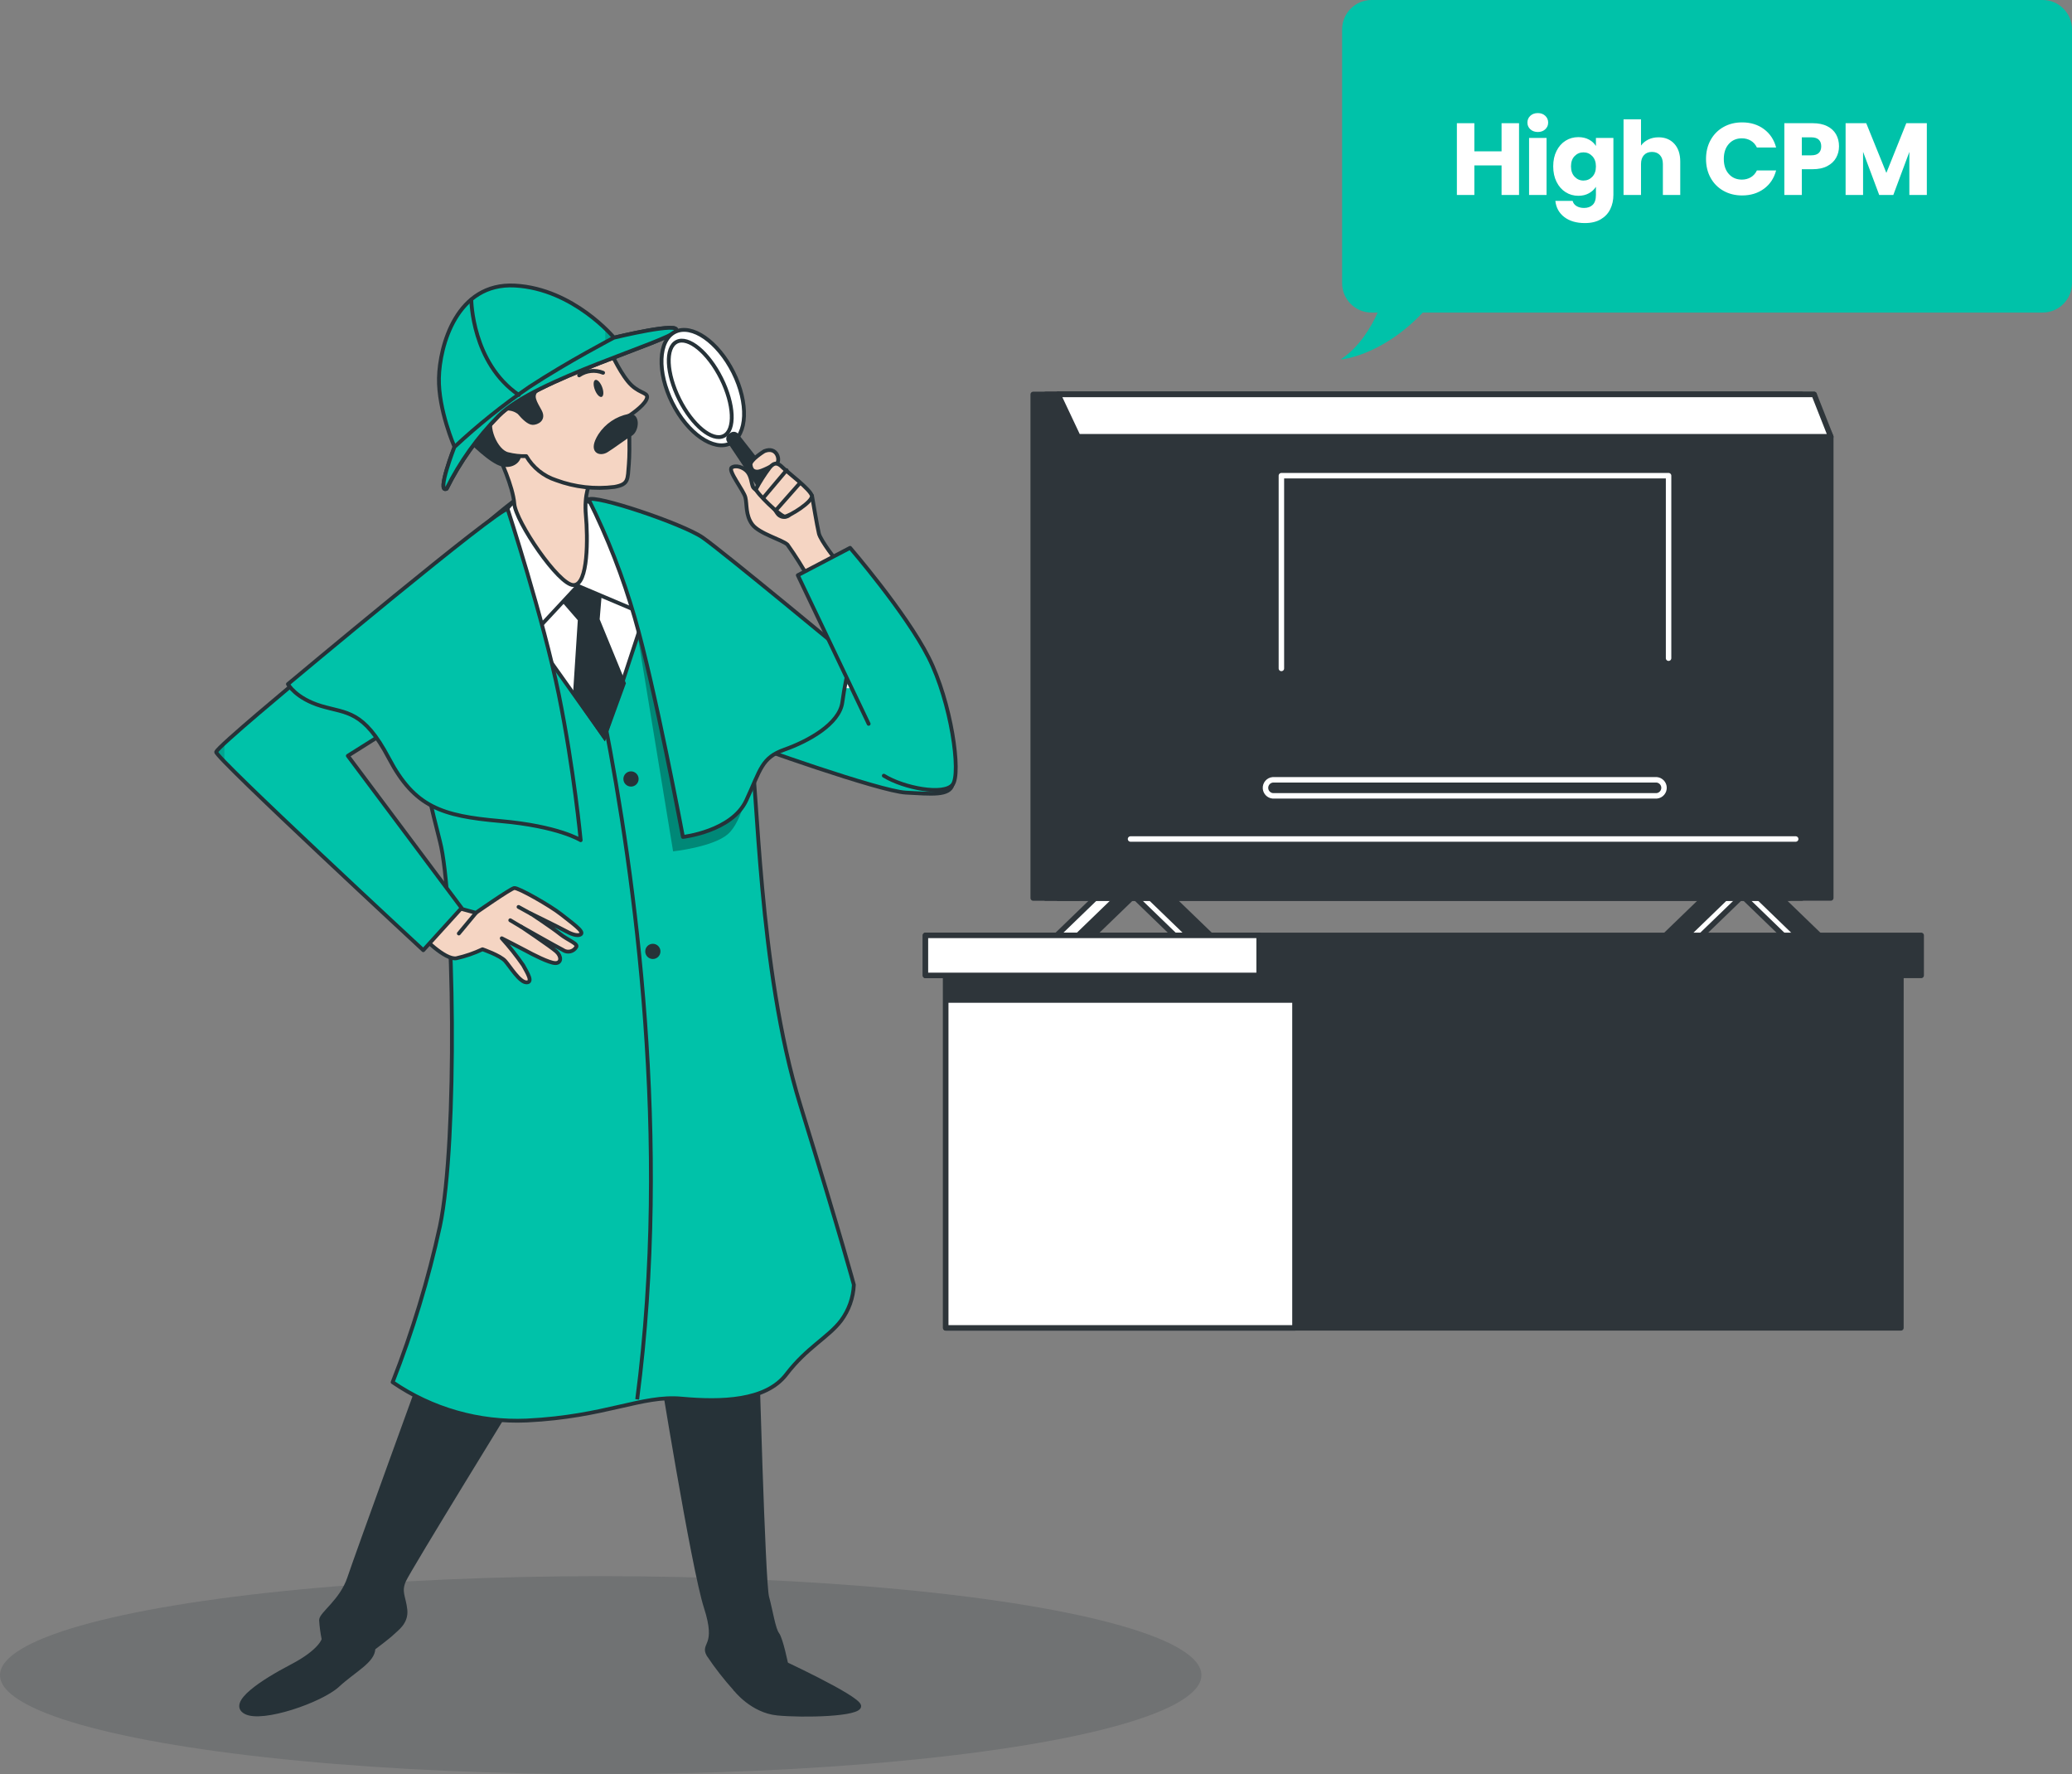 <?xml version="1.0" encoding="UTF-8"?>
<svg id="Layer_1" data-name="Layer 1" xmlns="http://www.w3.org/2000/svg" xmlns:xlink="http://www.w3.org/1999/xlink" viewBox="0 0 811.13 694.37">
  <rect x="0" y="0" width="811.13" height="694.37" fill="#808080" stroke="none"/>
  <defs>
    <style>
      .cls-1, .cls-2, .cls-3, .cls-4, .cls-5 {
        fill: none;
      }

      .cls-6, .cls-7, .cls-8, .cls-9, .cls-3, .cls-10, .cls-4, .cls-11, .cls-12 {
        stroke-linecap: round;
        stroke-linejoin: round;
      }

      .cls-6, .cls-7, .cls-13, .cls-2, .cls-10, .cls-4, .cls-5, .cls-14, .cls-12 {
        stroke-width: 1.5px;
      }

      .cls-6, .cls-7, .cls-13, .cls-2, .cls-10, .cls-4, .cls-14, .cls-12 {
        stroke: #263238;
      }

      .cls-6, .cls-15 {
        fill: #00c2a9;
      }

      .cls-7, .cls-16, .cls-13 {
        fill: #263238;
      }

      .cls-17 {
        opacity: .3;
      }

      .cls-17, .cls-18 {
        isolation: isolate;
      }

      .cls-18 {
        opacity: .15;
      }

      .cls-8, .cls-9, .cls-3, .cls-11 {
        stroke-width: 2.14px;
      }

      .cls-8, .cls-3, .cls-5 {
        stroke: #fff;
      }

      .cls-8, .cls-11, .cls-19 {
        fill: #2e353a;
      }

      .cls-9, .cls-20, .cls-14, .cls-12 {
        fill: #fff;
      }

      .cls-9, .cls-11 {
        stroke: #2e353a;
      }

      .cls-13, .cls-2, .cls-5, .cls-14 {
        stroke-miterlimit: 10;
      }

      .cls-10, .cls-21 {
        fill: #f5d5c3;
      }

      .cls-22 {
        clip-path: url(#clippath-3);
      }

      .cls-23 {
        clip-path: url(#clippath-4);
      }

      .cls-24 {
        clip-path: url(#clippath-7);
      }

      .cls-25 {
        clip-path: url(#clippath-6);
      }

      .cls-26 {
        clip-path: url(#clippath-5);
      }

      .cls-19 {
        opacity: .19;
      }

      .cls-27 {
        clip-path: url(#clippath);
      }
    </style>
    <clipPath id="clippath">
      <path class="cls-1" d="M227.26,194.75c14.06,2.49,42.46,11.85,49.46,24.37,7.01,12.52,14.02,58.06,17.02,73.06,3,15,2.98,86.58,19.5,140.12,16.52,53.54,21.02,70.55,21.02,70.55-.23,5.07-1.96,9.95-4.99,14.02-4.93,6.52-13.42,10.52-21.43,21.02-8.02,10.5-25.48,10.95-41.04,9.52-15.56-1.44-29.53,7.05-60.57,8.57-18.67.83-37.11-4.43-52.53-15,7.79-19.83,13.99-40.24,18.52-61.06,7.01-33.03,5.51-129.66,0-150.62-5.51-20.96-20.04-86.5-19.03-90.01,1.01-3.51,21.02-19.52,33.03-30.54,6.14-5.77,12.66-11.12,19.52-16.01,5.02-2.51,7.46-.47,21.52,2.01Z"/>
    </clipPath>
    <clipPath id="clippath-3">
      <path class="cls-1" d="M177.94,174.97s-6.37-14.51-6.11-27c.26-12.49,6.88-37.48,29.81-36.2,22.93,1.29,38.73,20.4,38.73,20.4,0,0,27.09-6.62,24.22-2.55-2.87,4.07-55.29,18.86-69.31,33.13-8.29,8.35-15.18,17.98-20.4,28.53-4.14,2.04,3.06-16.31,3.06-16.31Z"/>
    </clipPath>
    <clipPath id="clippath-4">
      <path class="cls-1" d="M153.21,237.35c6.38,1.28,11.87,5.31,15,11.02,4.99,9.52,1.99,26.02,1.99,26.02l-34.03,21.43,44.53,59.56-15,16.52s-81.59-75.59-81.08-77.58c.51-1.99,32.53-28.53,32.53-28.53l36.05-28.44Z"/>
    </clipPath>
    <clipPath id="clippath-5">
      <path class="cls-1" d="M357.03,277.37c9.47,11.06,17.08,25.08,15.9,29.64-1.18,4.56-8.08,3.75-18.32,3.21-10.24-.54-61.4-18.77-63.82-19.93-2.42-1.16-15.09-64.9-13.74-69.74,1.35-4.84,6.71,1.09,19.65,13.74,12.94,12.64,44.17,30.43,44.17,30.43,0,0,6.69,1.59,16.16,12.64Z"/>
    </clipPath>
    <clipPath id="clippath-6">
      <path class="cls-1" d="M198.73,199.25s14.02,43.03,20.02,72.57c6,29.53,8.57,57.03,8.57,57.03,0,0-8.57-5.49-31.53-7.5-22.95-2.01-33.52-5.51-43.53-24.52-10.01-19.01-16.52-17.51-26.53-20.51-10.01-3-13.01-8.57-13.01-8.57,0,0,82.51-69.07,86.01-68.5ZM230.45,195.5c7.42,14.86,13.46,30.37,18.05,46.34,7.8,26.92,18.86,85.73,18.86,85.73,0,0,19.12-2.14,24.77-14.27,5.66-12.13,5.92-16.72,15-19.93,9.09-3.21,21.56-9.97,22.63-18.58.79-5.82,1.96-11.58,3.49-17.25,0,0-50.34-41.73-58.17-47.15s-42.48-17.02-44.64-14.87Z"/>
    </clipPath>
    <clipPath id="clippath-7">
      <path class="cls-1" d="M345.99,303.6c7.8,4.84,23.51,7.82,26.94,3.51,3.43-4.31-.54-32.28-9.43-49.83-8.89-17.55-30.71-42.86-30.71-42.86l-20.47,10.72,27.73,58.17,5.94,20.3Z"/>
    </clipPath>
  </defs>
  <path class="cls-15" d="M799.65,0h-262.74c-6.36,0-11.51,5.16-11.51,11.51v99.31c0,6.36,5.16,11.51,11.51,11.51h2.42c-2.42,5.36-7.06,13.51-14.52,18.37,0,0,15.76-1.1,32.18-18.37h242.63c6.36,0,11.51-5.16,11.51-11.51V11.51c0-6.35-5.13-11.5-11.48-11.51Z"/>
  <ellipse class="cls-19" cx="235.16" cy="655.64" rx="235.16" ry="38.74"/>
  <g id="freepik--Device--inject-1--inject-62">
    <polygon class="cls-9" points="700.24 368.18 708.6 368.18 683.76 344.18 675.4 344.18 700.24 368.18"/>
    <polygon class="cls-11" points="705.98 368.18 714.34 368.18 689.5 344.18 681.14 344.18 705.98 368.18"/>
    <polygon class="cls-9" points="663.91 368.18 655.56 368.18 680.39 344.18 688.75 344.18 663.91 368.18"/>
    <polygon class="cls-11" points="658.15 368.18 649.79 368.18 674.63 344.18 682.99 344.18 658.15 368.18"/>
    <polygon class="cls-9" points="461.96 368.18 470.32 368.18 445.48 344.18 437.12 344.18 461.96 368.18"/>
    <polygon class="cls-11" points="467.73 368.18 476.09 368.18 451.23 344.18 442.87 344.18 467.73 368.18"/>
    <polygon class="cls-11" points="425.64 368.18 417.28 368.18 442.12 344.18 450.48 344.18 425.64 368.18"/>
    <polygon class="cls-9" points="419.87 368.18 411.51 368.18 436.35 344.18 444.71 344.18 419.87 368.18"/>
    <rect class="cls-11" x="404.46" y="154.38" width="295.99" height="197.11" transform="translate(1104.92 505.86) rotate(-180)"/>
    <rect class="cls-11" x="409.35" y="154.38" width="295.99" height="197.11" transform="translate(1114.69 505.86) rotate(-180)"/>
    <polygon class="cls-11" points="414.19 351.46 414.19 154.38 710.18 154.38 710.18 157.12 716.7 170.92 716.7 351.46 414.19 351.46"/>
    <polygon class="cls-11" points="414.19 351.46 414.19 154.38 421.99 170.92 421.99 351.46 414.19 351.46"/>
    <polygon class="cls-9" points="716.7 170.92 421.99 170.92 414.19 154.38 710.18 154.38 716.7 170.92"/>
    <line class="cls-3" x1="702.96" y1="328.38" x2="442.57" y2="328.38"/>
    <path class="cls-8" d="M498.29,311.49h150.24c1.73-.14,3.02-1.67,2.88-3.4-.13-1.53-1.35-2.75-2.88-2.88h-150.24c-1.73.14-3.02,1.67-2.88,3.4.13,1.53,1.35,2.75,2.88,2.88Z"/>
    <polyline class="cls-3" points="653.2 257.61 653.2 186.18 501.63 186.18 501.63 261.62"/>
    <rect class="cls-11" x="370.21" y="379.69" width="373.94" height="140.03" transform="translate(1114.37 899.41) rotate(-180)"/>
    <rect class="cls-9" x="370.24" y="379.69" width="136.71" height="140.03" transform="translate(877.18 899.41) rotate(-180)"/>
    <rect class="cls-11" x="362.28" y="366.1" width="389.8" height="15.67" transform="translate(1114.37 747.87) rotate(-180)"/>
    <rect class="cls-11" x="370.56" y="375.75" width="373.38" height="15.67" transform="translate(1114.5 767.16) rotate(-180)"/>
    <rect class="cls-9" x="362.28" y="366.1" width="130.63" height="15.67" transform="translate(855.19 747.87) rotate(-180)"/>
  </g>
  <g id="freepik--Character--inject-114">
    <path class="cls-7" d="M135.19,637.12c4.99,0,10.99,3.02,10.99,8.02,0,4.99-7.48,8.51-13.99,14.51-6.52,6-29.55,13.99-36.05,10.5-6.49-3.49,6.52-12,18.02-18,11.51-6,12.52-10.52,12.52-10.52,1.65-3.1,5.02-4.88,8.51-4.5Z"/>
    <path class="cls-7" d="M167.72,531.52l35.02,13.52s-42.52,69.05-44.53,73.55-.02,6.49.49,11.51c.51,5.02-3.49,7.52-4.99,9.02-1.5,1.5-7.52,6-7.52,6,0,0-2.49,1.99-7.99,1.01-4.04-.94-7.91-2.46-11.51-4.52-.51-2.47-.85-4.98-1.01-7.5,0-2.51,8.02-7.5,11.02-16.5,3-9.02,31.03-86.09,31.03-86.09Z"/>
    <path class="cls-7" d="M287.82,661.14s6.49,8.53,16.5,9.52c10.01.99,32.55.51,32.04-3-.51-3.51-32.04-18.02-32.04-18.02-13.01-1.5-16.5,11.51-16.5,11.51Z"/>
    <path class="cls-7" d="M296.33,528.46s2.49,91.08,3.99,96.59c1.5,5.51,2.51,12.52,4.01,14.51,1.5,1.99,3.51,12,3.51,12,0,0-3,.45-7.01,1.01-4.01.56-13.01,8.57-13.01,8.57-3.83-4.24-7.35-8.75-10.52-13.5-2.51-4.52,4.03-3-.99-18.52-5.02-15.52-18.02-96.59-18.02-96.59,10.5,1.01,38.04-4.07,38.04-4.07Z"/>
    <path class="cls-15" d="M227.26,194.75c14.06,2.49,42.46,11.85,49.46,24.37,7.01,12.52,14.02,58.06,17.02,73.06,3,15,2.98,86.58,19.5,140.12,16.52,53.54,21.02,70.55,21.02,70.55-.23,5.07-1.96,9.95-4.99,14.02-4.93,6.52-13.42,10.52-21.43,21.02-8.02,10.5-25.48,10.95-41.04,9.52s-29.53,7.05-60.57,8.57c-18.67.83-37.11-4.43-52.53-15,7.79-19.83,13.99-40.24,18.52-61.06,7.01-33.03,5.51-129.66,0-150.62-5.51-20.96-20.04-86.5-19.03-90.01,1.01-3.51,21.02-19.52,33.03-30.54,6.14-5.77,12.66-11.12,19.52-16.01,5.02-2.51,7.46-.47,21.52,2.01Z"/>
    <g class="cls-27">
      <g>
        <rect class="cls-18" x="138.68" y="189.73" width="1.37" height="377.33"/>
        <rect class="cls-18" x="341.4" y="189.73" width="1.46" height="377.33"/>
        <path class="cls-5" d="M338.4,198.52c-65.6.21-129.66.21-195.18-.26"/>
        <path class="cls-5" d="M338.4,202.61c-65.6.13-129.66.13-195.18-.15"/>
        <path class="cls-5" d="M338.4,220.42c-65.6.28-129.66.28-195.18-.32"/>
        <path class="cls-5" d="M338.4,224.62c-65.6.17-129.66.17-195.18-.24"/>
        <path class="cls-5" d="M338.4,242.48c-65.6.3-129.66.3-195.18-.41"/>
        <path class="cls-5" d="M338.4,246.57c-65.6.21-129.66.21-195.18-.3"/>
        <path class="cls-17" d="M275.61,235.23l17.72,71.07s-2.53,15.13-8.4,20.19c-5.87,5.06-21.43,6.73-21.43,6.73l-15-91.38,27.11-6.6Z"/>
      </g>
    </g>
    <path class="cls-4" d="M227.26,194.75c14.06,2.49,42.46,11.85,49.46,24.37,7.01,12.52,14.02,58.06,17.02,73.06,3,15,2.98,86.58,19.5,140.12,16.52,53.54,21.02,70.55,21.02,70.55-.23,5.07-1.96,9.95-4.99,14.02-4.93,6.52-13.42,10.52-21.43,21.02-8.02,10.5-25.48,10.95-41.04,9.52s-29.53,7.05-60.57,8.57c-18.67.83-37.11-4.43-52.53-15,7.79-19.83,13.99-40.24,18.52-61.06,7.01-33.03,5.51-129.66,0-150.62-5.51-20.96-20.04-86.5-19.03-90.01,1.01-3.51,21.02-19.52,33.03-30.54,6.14-5.77,12.66-11.12,19.52-16.01,5.02-2.51,7.46-.47,21.52,2.01Z"/>
    <path class="cls-14" d="M200.75,229.66c-.64-6.99-3.24-20.06,10.87-30,14.1-9.94,23.53,1.33,31.98,8.96,8.44,7.63,9.6,29.4,9.6,29.4l-16.63,50.51-28.35-39.93s-6.82-11.96-7.46-18.95Z"/>
    <polygon class="cls-13" points="225.05 218.19 235.27 227.15 233.99 242.5 244.23 267.44 236.56 288.53 225.05 271.92 226.96 242.5 218.64 232.9 225.05 218.19"/>
    <path class="cls-14" d="M251.35,239.95s-14.85-36.26-16.22-39.03-4.71-5.47-11.06-6.9c-6.34-1.44-14.49-2.76-19.67.34-5.19,3.11-8.29,5.19-6.9,15.2,1.39,10.01,10.72,39.01,10.72,39.01l17.96-19.29,25.18,10.67Z"/>
    <path class="cls-2" d="M249.44,547.7c13.37-101.76-.94-205.08-12.75-265.45"/>
    <circle class="cls-16" cx="247.02" cy="304.88" r="2.98"/>
    <circle class="cls-16" cx="255.57" cy="372.37" r="2.98"/>
    <path class="cls-21" d="M198,173.19c2.81-1.03,8.7-.26,15.82,5.1,7.12,5.36,18.6,8.42,17.83,9.43s-3.06,5.62-2.29,14.02c.77,8.4,1.01,27.26-4.84,27.26-5.85,0-22.67-24.97-23.19-31.85-.51-6.88-5.85-18.09-5.85-18.09,0,0-.28-4.84,2.53-5.87Z"/>
    <path class="cls-4" d="M198,173.19c2.81-1.03,8.7-.26,15.82,5.1,7.12,5.36,18.6,8.42,17.83,9.43s-3.06,5.62-2.29,14.02c.77,8.4,1.01,27.26-4.84,27.26-5.85,0-22.67-24.97-23.19-31.85-.51-6.88-5.85-18.09-5.85-18.09,0,0-.28-4.84,2.53-5.87Z"/>
    <path class="cls-7" d="M204.13,146.93c6.62-1.26,9.43,4.61,11.21,10.72,1.78,6.11-2.57,10.67-7.91,9.92-5.34-.75-6.39,4.61-4.59,8.17,1.8,3.56-1.52,7.12-6.11,6.11-4.59-1.01-12.99-9.69-12.99-9.69-6.39-11.47,13.76-23.96,20.38-25.23Z"/>
    <path class="cls-21" d="M210.35,152.55c-2.81,2.29-.75,5.08,1.03,8.4,1.78,3.32-1.29,4.59-2.81,4.59-1.52,0-3.56-1.93-5.36-4.07-3.24-2.51-7.9-1.94-10.44,1.29-2.81,3.79,1.26,13.99,6.11,15,2.33.59,4.73.85,7.14.77,2.61,4.48,6.79,7.84,11.72,9.43,7.29,2.7,15.12,3.59,22.82,2.61,5.62-1.03,5.1-2.83,5.62-8.94.51-6.11,0-18.84,0-18.84,0,0,5.62-3.62,6.88-6.43,1.26-2.81-2.06-2.01-5.87-5.59-3.81-3.58-7.89-12.49-7.89-12.49-4.59-.26-26.15,11.98-28.95,14.27Z"/>
    <path class="cls-4" d="M210.35,152.55c-2.81,2.29-.75,5.08,1.03,8.4,1.78,3.32-1.29,4.59-2.81,4.59-1.52,0-3.56-1.93-5.36-4.07-3.24-2.51-7.9-1.94-10.44,1.29-2.81,3.79,1.26,13.99,6.11,15,2.33.59,4.73.85,7.14.77,2.61,4.48,6.79,7.84,11.72,9.43,7.29,2.7,15.12,3.59,22.82,2.61,5.62-1.03,5.1-2.83,5.62-8.94.51-6.11,0-18.84,0-18.84,0,0,5.62-3.62,6.88-6.43,1.26-2.81-2.06-2.01-5.87-5.59-3.81-3.58-7.89-12.49-7.89-12.49-4.59-.26-26.15,11.98-28.95,14.27Z"/>
    <path class="cls-7" d="M246.91,169.95c-2.51,1.44-7.01,4.91-9.52,6.43-2.51,1.52-6.54.43-2.51-6,2.59-3.96,6.66-6.7,11.29-7.63,3.86-.51,3.24,5.77.73,7.2Z"/>
    <ellipse class="cls-16" cx="234.3" cy="152.02" rx="1.52" ry="3.54" transform="translate(-38.77 93.35) rotate(-20.85)"/>
    <path class="cls-4" d="M236.09,145.9c-3.09-1.26-6.61-.88-9.37,1.01"/>
    <path class="cls-15" d="M177.94,174.97s-6.37-14.51-6.11-27c.26-12.49,6.88-37.48,29.81-36.2,22.93,1.29,38.73,20.4,38.73,20.4,0,0,27.09-6.62,24.22-2.55-2.87,4.07-55.29,18.86-69.31,33.13-8.29,8.35-15.18,17.98-20.4,28.53-4.14,2.04,3.06-16.31,3.06-16.31Z"/>
    <g class="cls-22">
      <g>
        <rect class="cls-18" x="158.59" y="102.66" width="7.59" height="106.09"/>
        <rect class="cls-18" x="236.94" y="102.66" width="7.59" height="106.09"/>
        <rect class="cls-18" x="263.05" y="102.66" width="7.59" height="106.09"/>
        <path class="cls-5" d="M277.86,183.9c-39.18.4-78.35.6-117.53.6"/>
        <path class="cls-5" d="M277.86,188.1c-39.18.3-78.35.45-117.53.45"/>
        <path class="cls-5" d="M277.86,205.81c-39.18.46-78.35.69-117.53.69"/>
      </g>
    </g>
    <path class="cls-4" d="M177.94,174.97s-6.37-14.51-6.11-27c.26-12.49,6.88-37.48,29.81-36.2,22.93,1.29,38.73,20.4,38.73,20.4,0,0,27.09-6.62,24.22-2.55-2.87,4.07-55.29,18.86-69.31,33.13-8.29,8.35-15.18,17.98-20.4,28.53-4.14,2.04,3.06-16.31,3.06-16.31Z"/>
    <path class="cls-6" d="M207.2,151.46c15.02-9.86,33.11-19.29,33.11-19.29,0,0,27.09-6.62,24.22-2.55-2.87,4.07-55.29,18.86-69.31,33.13-8.29,8.35-15.18,17.98-20.4,28.53-4.07,2.04,3.06-16.31,3.06-16.31,9.17-8.56,18.97-16.42,29.32-23.51Z"/>
    <path class="cls-4" d="M203.1,154.58c-18.35-12.49-18.6-37.21-18.6-37.21"/>
    <path class="cls-10" d="M164.93,366.16s9.15,9.69,13.74,8.89c3.53-.79,6.95-1.97,10.22-3.51,0,0,6.99,2.42,8.89,4.59,1.91,2.16,5.64,8.36,8.34,8.36,2.7,0,.28-3.77-1.35-6.75-2.54-3.68-5.33-7.19-8.34-10.5,0,0,7.01,3.54,9.43,4.86s9.15,4.84,11.57,4.84,2.44-2.7.28-4.59c-2.16-1.89-13.74-9.69-13.74-9.69,0,0,13.74,7.8,16.42,9.15.07.05.14.09.21.14,1.69,1.02,3.89.48,4.92-1.21,1.07-1.35-3.19-2.7-6.19-5.12-3-2.42-11.57-8.08-11.57-8.08,0,0,11.55,5.66,13.46,6.73,1.91,1.07,4.84,2.42,6.19,1.35,1.35-1.07-3.75-4.56-7.8-7.8-4.05-3.24-16.8-10.52-18.32-10.24-1.52.28-15,9.69-15,9.69l-7.8-2.14-13.54,11.04Z"/>
    <line class="cls-4" x1="179.62" y1="365.36" x2="186.28" y2="357.35"/>
    <line class="cls-4" x1="199.76" y1="360.18" x2="204.07" y2="362.75"/>
    <line class="cls-4" x1="203" y1="354.97" x2="207.84" y2="357.63"/>
    <path class="cls-15" d="M153.21,237.35c6.38,1.28,11.87,5.31,15,11.02,4.99,9.52,1.99,26.02,1.99,26.02l-34.03,21.43,44.53,59.56-15,16.52s-81.59-75.59-81.08-77.58c.51-1.99,32.53-28.53,32.53-28.53l36.05-28.44Z"/>
    <g class="cls-23">
      <g>
        <rect class="cls-18" x="58.61" y="226.77" width="3.09" height="161.14"/>
        <rect class="cls-18" x="80.24" y="226.77" width="7.59" height="161.14"/>
        <rect class="cls-18" x="184.69" y="226.77" width="7.59" height="161.14"/>
        <rect class="cls-18" x="210.82" y="226.77" width="7.59" height="161.14"/>
        <rect class="cls-18" x="236.94" y="226.77" width="7.59" height="161.14"/>
        <path class="cls-5" d="M241.79,242.07c-59.07.71-119.12.71-178.2.45"/>
        <path class="cls-5" d="M241.79,246.27c-59.07.51-119.12.51-178.2.32"/>
        <path class="cls-5" d="M241.79,263.97c-59.07.84-119.12.84-178.2.51"/>
        <path class="cls-5" d="M241.79,268.19c-59.07.6-119.12.6-178.2.39"/>
        <path class="cls-5" d="M241.79,373.51c-59.07-.62-119.12-.62-178.2-.39"/>
        <path class="cls-5" d="M241.79,377.71c-59.07-.81-119.12-.81-178.2-.51"/>
      </g>
    </g>
    <path class="cls-4" d="M153.21,237.35c6.38,1.28,11.87,5.31,15,11.02,4.99,9.52,1.99,26.02,1.99,26.02l-34.03,21.43,44.53,59.56-15,16.52s-81.59-75.59-81.08-77.58c.51-1.99,32.53-28.53,32.53-28.53l36.05-28.44Z"/>
    <path class="cls-15" d="M357.03,277.37c9.47,11.06,17.08,25.08,15.9,29.64-1.18,4.56-8.08,3.75-18.32,3.21-10.24-.54-61.4-18.77-63.82-19.93-2.42-1.16-15.09-64.9-13.74-69.74,1.35-4.84,6.71,1.09,19.65,13.74,12.94,12.64,44.17,30.43,44.17,30.43,0,0,6.69,1.59,16.16,12.64Z"/>
    <g class="cls-26">
      <g>
        <rect class="cls-18" x="263.05" y="239.77" width="7.59" height="85.08"/>
        <rect class="cls-18" x="289.17" y="239.77" width="7.59" height="85.08"/>
        <rect class="cls-18" x="367.53" y="239.77" width="7.59" height="85.08"/>
        <path class="cls-5" d="M377.99,246.5c-37.03.24-74.12.16-111.27-.24"/>
        <path class="cls-5" d="M377.99,264.34c-37.03.43-74.12.31-111.27-.36"/>
        <path class="cls-5" d="M377.99,268.45c-37.03.31-74.12.23-111.27-.26"/>
        <path class="cls-5" d="M377.99,312.36c-37.03.43-74.12.31-111.27-.36"/>
      </g>
    </g>
    <path class="cls-4" d="M357.03,277.37c9.47,11.06,17.08,25.08,15.9,29.64-1.18,4.56-8.08,3.75-18.32,3.21-10.24-.54-61.4-18.77-63.82-19.93-2.42-1.16-15.09-64.9-13.74-69.74,1.35-4.84,6.71,1.09,19.65,13.74,12.94,12.64,44.17,30.43,44.17,30.43,0,0,6.69,1.59,16.16,12.64Z"/>
    <path class="cls-15" d="M198.73,199.25s14.02,43.03,20.02,72.57c6,29.53,8.57,57.03,8.57,57.03,0,0-8.57-5.49-31.53-7.5-22.95-2.01-33.52-5.51-43.53-24.52-10.01-19.01-16.52-17.51-26.53-20.51-10.01-3-13.01-8.57-13.01-8.57,0,0,82.51-69.07,86.01-68.5ZM230.45,195.5c7.42,14.86,13.46,30.37,18.05,46.34,7.8,26.92,18.86,85.73,18.86,85.73,0,0,19.12-2.14,24.77-14.27,5.66-12.13,5.92-16.72,15-19.93,9.09-3.21,21.56-9.97,22.63-18.58.79-5.82,1.96-11.58,3.49-17.25,0,0-50.34-41.73-58.17-47.15s-42.48-17.02-44.64-14.87Z"/>
    <g class="cls-25">
      <g>
        <rect class="cls-18" x="80.24" y="225.59" width="7.59" height="144.02"/>
        <rect class="cls-18" x="106.34" y="225.59" width="7.59" height="144.02"/>
        <path class="cls-5" d="M331.54,329.27c-86.78-.43-172.85-.43-258.94.41"/>
        <path class="cls-5" d="M331.54,334.4c-86.78.47-172.85.47-258.94-.49"/>
        <path class="cls-5" d="M331.54,351.22c-86.78-.34-172.85-.34-258.94.36"/>
        <path class="cls-5" d="M331.54,355.33c-86.78-.45-172.85-.45-258.94.47"/>
      </g>
    </g>
    <path class="cls-4" d="M198.73,199.25s14.02,43.03,20.02,72.57c6,29.53,8.57,57.03,8.57,57.03,0,0-8.57-5.49-31.53-7.5-22.95-2.01-33.52-5.51-43.53-24.52-10.01-19.01-16.52-17.51-26.53-20.51-10.01-3-13.01-8.57-13.01-8.57,0,0,82.51-69.07,86.01-68.5ZM230.45,195.5c7.42,14.86,13.46,30.37,18.05,46.34,7.8,26.92,18.86,85.73,18.86,85.73,0,0,19.12-2.14,24.77-14.27,5.66-12.13,5.92-16.72,15-19.93,9.09-3.21,21.56-9.97,22.63-18.58.79-5.82,1.96-11.58,3.49-17.25,0,0-50.34-41.73-58.17-47.15s-42.48-17.02-44.64-14.87Z"/>
    <path class="cls-10" d="M311.01,188.47s-7.59-7.42-9.26-7.42c-.17.03-.35.07-.51.13-1.55.53-2.37,2.21-1.84,3.75.58,1.5,4.29,12.11,4.29,12.11,0,0-8.29-5.08-8.92-6.43-.62-1.35-.64-4.03-2.14-5.89-1.5-1.86-4.69-2.87-6.22-1.69-1.52,1.18,4.69,8.92,5.38,11.62s0,6.97,2.7,10.61c2.7,3.64,11.96,6.07,13.8,7.93,3.11,4.38,5.97,8.93,8.57,13.63l10.93-6.9s-6.54-8.27-7.22-11.12c-.69-2.85-2.7-14.81-2.7-14.81l-6.86-5.51Z"/>
    <ellipse class="cls-12" cx="275.12" cy="151.7" rx="13.35" ry="24.35" transform="translate(-38.79 138.97) rotate(-26.55)"/>
    <ellipse class="cls-12" cx="274.13" cy="152.2" rx="9.17" ry="20.6" transform="translate(-39.12 138.58) rotate(-26.55)"/>
    <path class="cls-7" d="M285.62,170.53l.71-.47s.03-.03.05-.04c.68-.48,1.61-.32,2.09.36l21.02,26.79s.02.03.03.04c1.06,1.42.77,3.44-.66,4.5h0c-.05.04-.11.08-.16.11-1.47.97-3.45.56-4.42-.91l-18.92-28.29c-.49-.65-.38-1.58.26-2.1Z"/>
    <path class="cls-10" d="M303.98,181.42c-1.61.79-5.87,3.19-7.48,3.19-1.61,0-2.42-.77-2.68-2.66-.26-1.89,5.36-5.36,5.36-5.36,5.25-2.12,6.41,4.03,4.8,4.82Z"/>
    <path class="cls-10" d="M306.38,182.96c1.67,1.69,11.1,8.77,11.44,11.12.34,2.36-8.92,8.08-10.61,8.08-1.69,0-11.44-9.54-11.27-10.72,1.57-2.94,3.37-5.76,5.38-8.42,1.89-2.36,3.39-1.76,5.06-.06Z"/>
    <line class="cls-4" x1="307.93" y1="184.03" x2="298.84" y2="194.81"/>
    <line class="cls-4" x1="303.9" y1="199.53" x2="312.98" y2="189.26"/>
    <path class="cls-15" d="M345.99,303.6c7.8,4.84,23.51,7.82,26.94,3.51,3.43-4.31-.54-32.28-9.43-49.83-8.89-17.55-30.71-42.86-30.71-42.86l-20.47,10.72,27.73,58.17"/>
    <g class="cls-24">
      <g>
        <rect class="cls-18" x="289.17" y="204.76" width="7.59" height="117.1"/>
        <path class="cls-5" d="M402.91,312c-36.03.84-73.96.84-110.39,0"/>
      </g>
    </g>
    <path class="cls-4" d="M345.99,303.6c7.8,4.84,23.51,7.82,26.94,3.51,3.43-4.31-.54-32.28-9.43-49.83-8.89-17.55-30.71-42.86-30.71-42.86l-20.47,10.72,27.73,58.17"/>
  </g>
  <g>
    <path class="cls-20" d="M594.66,48.22v28.09h-6.84v-11.57h-10.65v11.57h-6.84v-28.09h6.84v11.01h10.65v-11.01h6.84Z"/>
    <path class="cls-20" d="M599.08,50.6c-.76-.71-1.14-1.58-1.14-2.62s.38-1.95,1.14-2.66c.76-.71,1.74-1.06,2.94-1.06s2.14.35,2.9,1.06c.76.71,1.14,1.59,1.14,2.66s-.38,1.91-1.14,2.62c-.76.71-1.73,1.06-2.9,1.06s-2.18-.35-2.94-1.06ZM605.43,53.98v22.33h-6.84v-22.33h6.84Z"/>
    <path class="cls-20" d="M622.02,54.62c1.19.64,2.1,1.48,2.74,2.52v-3.16h6.84v22.29c0,2.05-.41,3.92-1.22,5.58-.81,1.67-2.05,2.99-3.72,3.98-1.67.99-3.74,1.48-6.22,1.48-3.31,0-5.99-.78-8.04-2.34s-3.23-3.68-3.52-6.34h6.76c.21.85.72,1.53,1.52,2.02.8.49,1.79.74,2.96.74,1.41,0,2.54-.41,3.38-1.22.84-.81,1.26-2.11,1.26-3.9v-3.16c-.67,1.04-1.59,1.89-2.76,2.54-1.17.65-2.55.98-4.12.98-1.84,0-3.51-.47-5-1.42-1.49-.95-2.67-2.29-3.54-4.04-.87-1.75-1.3-3.77-1.3-6.06s.43-4.31,1.3-6.04c.87-1.73,2.05-3.07,3.54-4,1.49-.93,3.16-1.4,5-1.4,1.57,0,2.96.32,4.14.96ZM623.34,61.11c-.95-.99-2.1-1.48-3.46-1.48s-2.51.49-3.46,1.46c-.95.97-1.42,2.31-1.42,4.02s.47,3.06,1.42,4.06c.95,1,2.1,1.5,3.46,1.5s2.51-.49,3.46-1.48c.95-.99,1.42-2.33,1.42-4.04s-.47-3.05-1.42-4.04Z"/>
    <path class="cls-20" d="M655.45,56.28c1.55,1.69,2.32,4.02,2.32,6.98v13.05h-6.8v-12.13c0-1.49-.39-2.65-1.16-3.48-.77-.83-1.81-1.24-3.12-1.24s-2.35.41-3.12,1.24c-.77.83-1.16,1.99-1.16,3.48v12.13h-6.84v-29.61h6.84v10.28c.69-.99,1.64-1.77,2.84-2.36,1.2-.59,2.55-.88,4.04-.88,2.56,0,4.62.85,6.16,2.54Z"/>
    <path class="cls-20" d="M669.66,54.8c1.2-2.17,2.88-3.87,5.02-5.08,2.15-1.21,4.58-1.82,7.3-1.82,3.33,0,6.19.88,8.56,2.64,2.37,1.76,3.96,4.16,4.76,7.2h-7.52c-.56-1.17-1.35-2.07-2.38-2.68-1.03-.61-2.2-.92-3.5-.92-2.11,0-3.82.73-5.12,2.2-1.31,1.47-1.96,3.43-1.96,5.88s.65,4.42,1.96,5.88c1.31,1.47,3.01,2.2,5.12,2.2,1.31,0,2.47-.31,3.5-.92,1.03-.61,1.82-1.51,2.38-2.68h7.52c-.8,3.04-2.39,5.44-4.76,7.18-2.38,1.75-5.23,2.62-8.56,2.62-2.72,0-5.16-.61-7.3-1.82-2.15-1.21-3.82-2.9-5.02-5.06-1.2-2.16-1.8-4.63-1.8-7.4s.6-5.25,1.8-7.42Z"/>
    <path class="cls-20" d="M718.8,61.73c-.75,1.35-1.89,2.44-3.44,3.26-1.55.83-3.47,1.24-5.76,1.24h-4.24v10.08h-6.84v-28.09h11.08c2.24,0,4.13.39,5.68,1.16,1.55.77,2.71,1.84,3.48,3.2s1.16,2.92,1.16,4.68c0,1.63-.37,3.11-1.12,4.46ZM712,59.87c.64-.61.96-1.48.96-2.6s-.32-1.99-.96-2.6c-.64-.61-1.62-.92-2.92-.92h-3.72v7.04h3.72c1.31,0,2.28-.31,2.92-.92Z"/>
    <path class="cls-20" d="M754.3,48.22v28.09h-6.84v-16.85l-6.28,16.85h-5.52l-6.32-16.89v16.89h-6.84v-28.09h8.08l7.88,19.45,7.8-19.45h8.04Z"/>
  </g>
</svg>